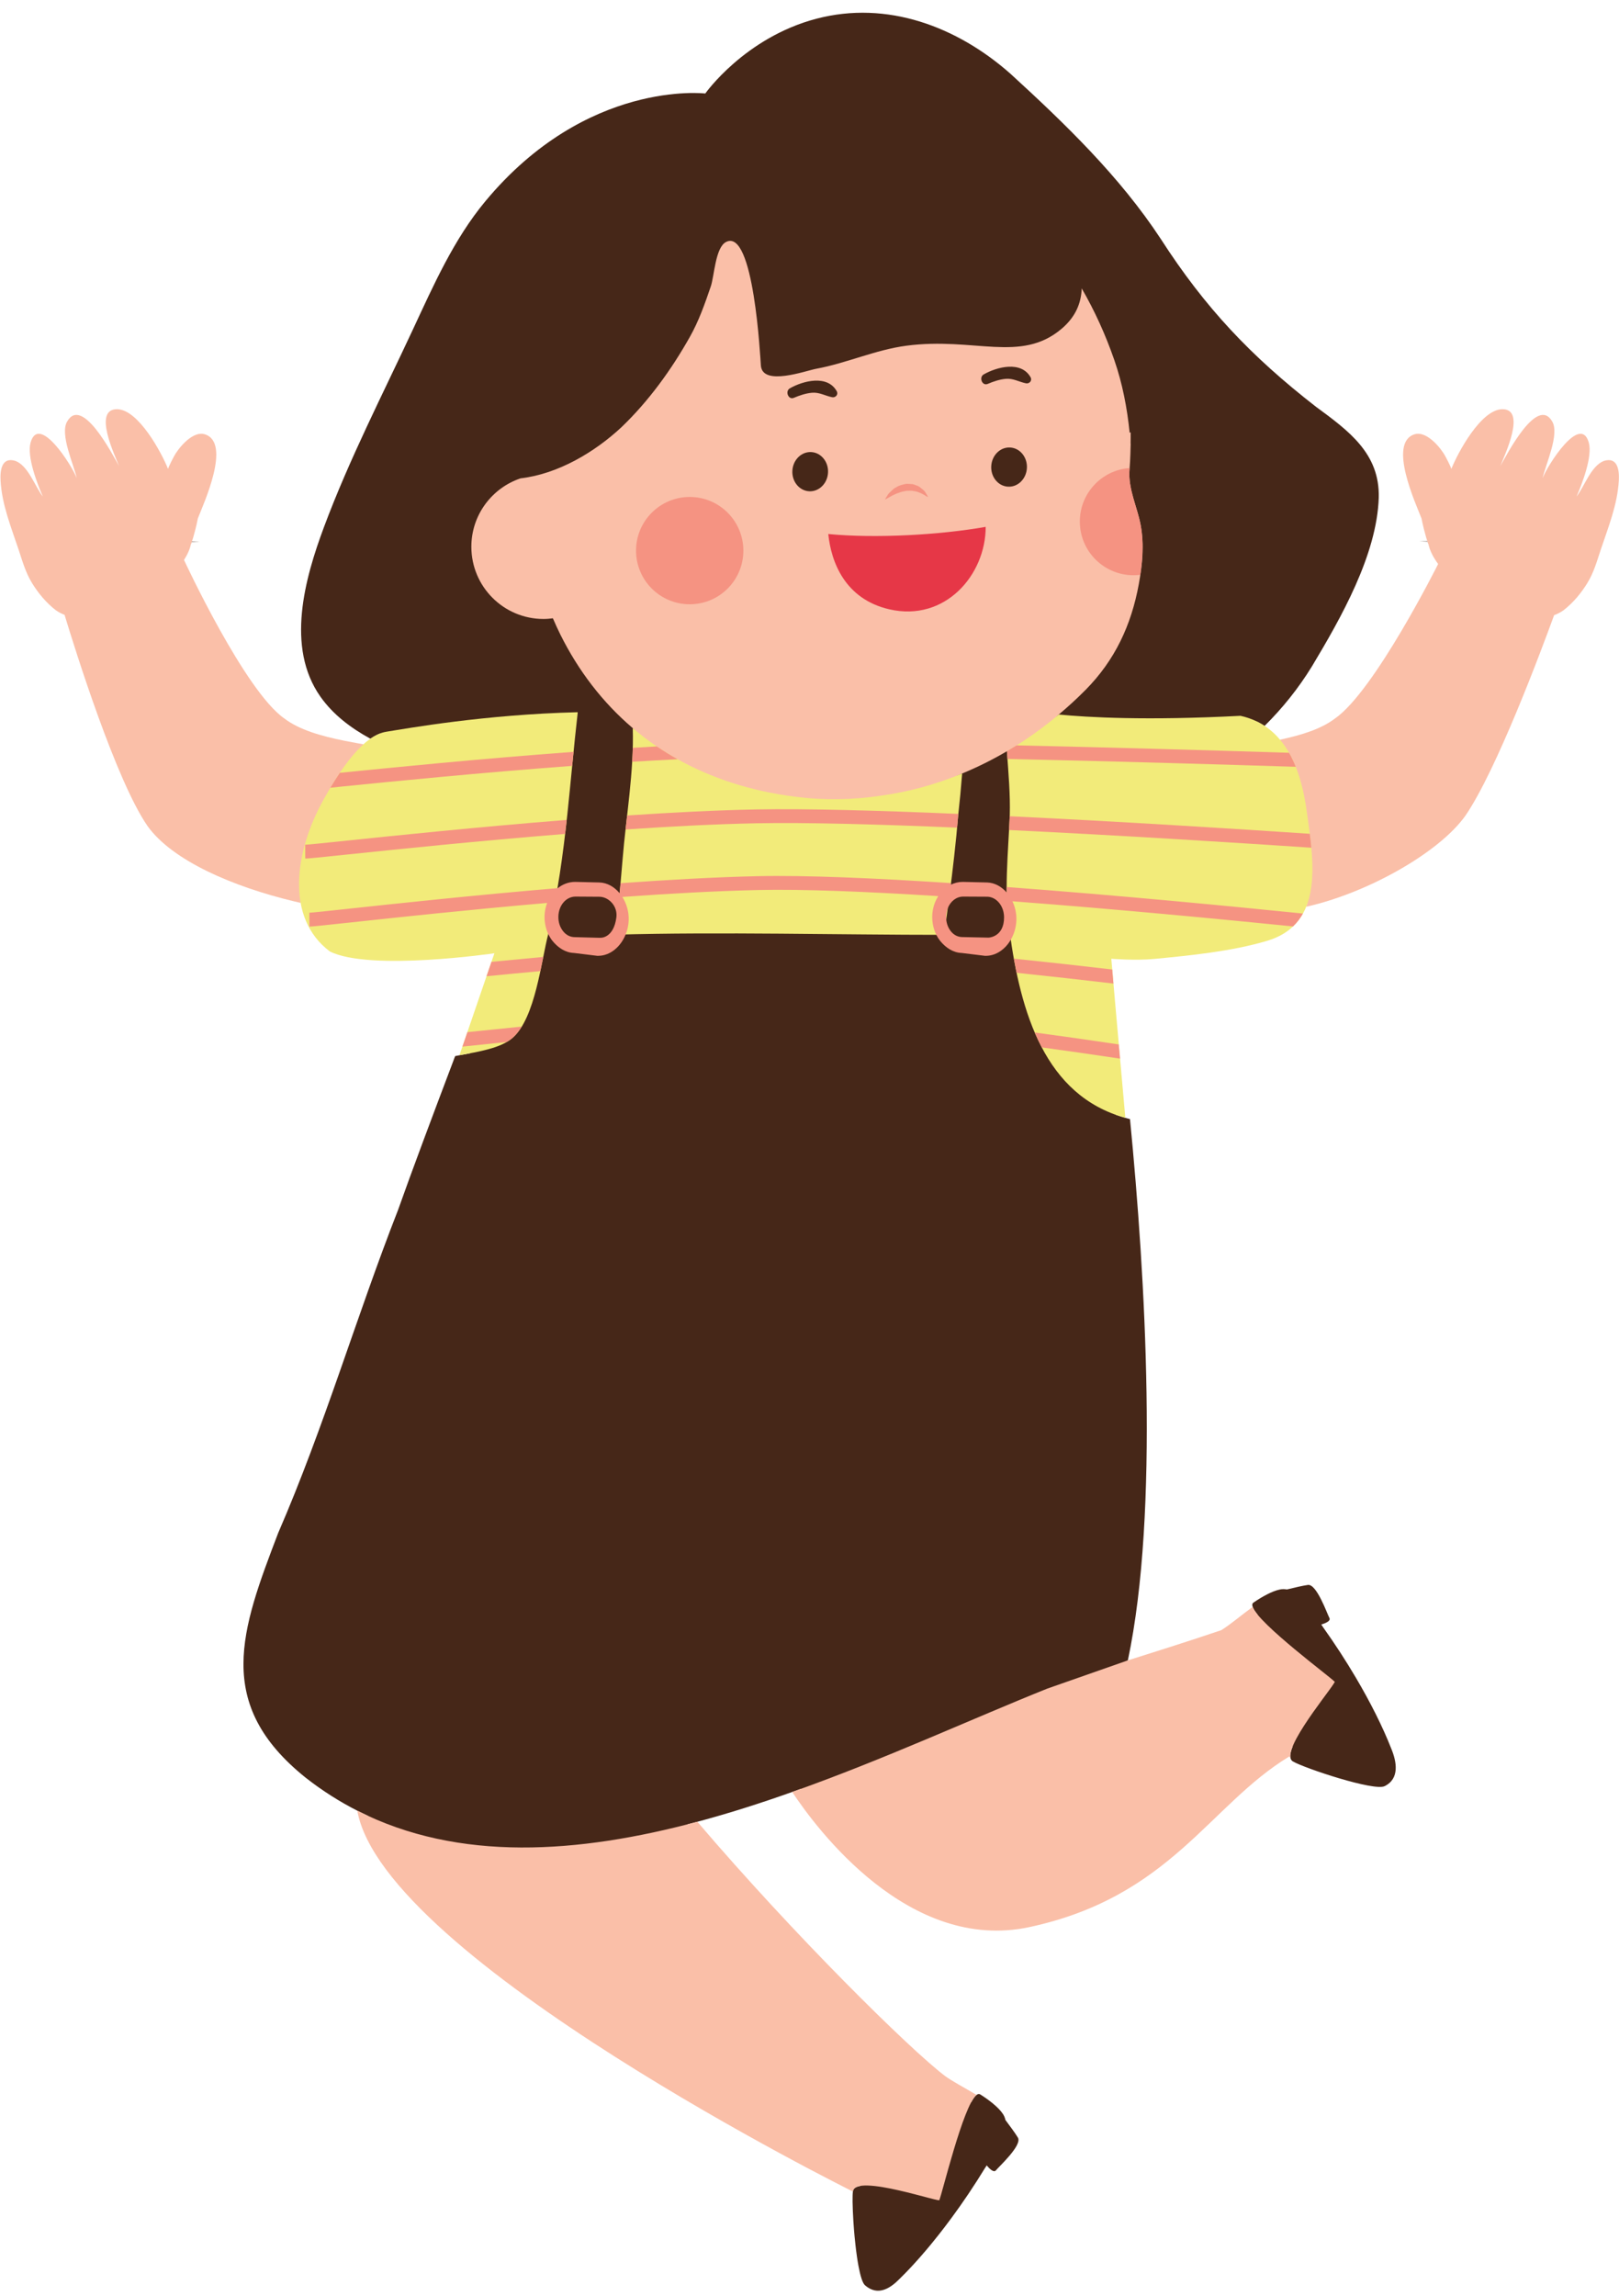 <?xml version="1.0" encoding="UTF-8" standalone="no"?><svg xmlns="http://www.w3.org/2000/svg" xmlns:xlink="http://www.w3.org/1999/xlink" fill="#000000" height="504" preserveAspectRatio="xMidYMid meet" version="1" viewBox="-0.1 -2.8 355.4 504.0" width="355.4" zoomAndPan="magnify"><defs><clipPath id="a"><path d="M 280 87 L 355.281 87 L 355.281 197 L 280 197 Z M 280 87"/></clipPath></defs><g><g id="change1_1"><path d="M 353.004 100.188 C 352.934 100.191 352.816 100.207 352.641 100.262 C 351.422 100.781 350.277 102.852 349.355 104.516 C 348.762 105.582 348.207 106.59 347.562 107.414 L 344.148 105.391 C 346.227 100.613 347.219 96.586 346.746 94.891 C 346.699 94.727 346.652 94.598 346.613 94.504 C 344.914 95.32 341.234 100.59 340.414 102.844 L 336.578 101.75 C 336.766 100.855 337.121 99.766 337.539 98.5 C 338.289 96.223 339.688 91.984 338.898 90.691 C 338.727 90.395 338.59 90.277 338.617 90.273 C 338.285 90.277 336.383 90.758 331.422 99.699 C 331.25 100.008 331.105 100.266 330.992 100.465 L 327.391 98.75 C 327.484 98.508 327.625 98.172 327.797 97.766 C 330.719 90.836 330.242 89.328 330.066 89.062 C 330.066 89.062 329.977 89.02 329.68 89.02 C 329.676 89.02 329.676 89.02 329.676 89.02 C 326.844 89.094 322.25 96.109 320.332 100.91 L 316.613 99.43 C 316.371 100.051 316.527 100.555 316.535 100.574 C 316.391 100.129 315.402 98.234 315.176 97.875 C 313.766 95.703 312.043 94.406 311.188 94.406 C 311.133 94.406 311.082 94.41 311.039 94.426 C 310.637 94.547 310.398 94.754 310.223 95.133 C 308.824 98.074 312.203 106.316 313.312 109.023 C 313.52 109.535 313.695 109.965 313.82 110.289 L 313.887 110.453 L 313.918 110.625 C 314.484 113.551 315.309 115.945 315.316 115.969 L 311.512 116.023 L 315.41 116.152 C 315.617 117.234 316.223 118.465 317.211 119.809 L 317.934 120.797 L 317.387 121.887 C 316.809 123.047 303.094 150.328 294.168 156.496 C 291.324 158.664 287.359 160.211 281.305 161.516 L 280.129 161.766 L 279.355 160.844 C 278.5 159.828 277.504 158.941 276.395 158.211 L 274.336 156.852 L 275.676 155.527 C 276.312 155.832 276.926 156.164 277.492 156.539 C 281.375 152.699 284.879 148.371 287.902 143.453 C 294.219 132.914 302.152 119.023 302.562 106.438 C 302.812 96.707 295.926 91.738 288.766 86.473 C 274.477 75.363 264.461 64.777 254.695 49.621 C 245.707 35.941 233.738 24.391 221.734 13.406 C 209.988 3.012 194.621 -2.758 179.129 1.305 C 163.383 5.438 154.723 17.723 154.723 17.723 C 154.723 17.723 128.672 14.59 106.41 41.414 C 99.523 49.715 95.086 59.762 90.574 69.445 C 83.859 83.863 76.59 97.949 71.023 112.871 C 66.805 124.172 62.59 139.246 70.227 150.098 C 72.992 154.027 76.875 156.98 81.223 159.348 C 81.914 158.863 82.613 158.488 83.316 158.211 L 85.02 159.137 L 82.363 160.988 C 81.922 161.297 81.473 161.656 81.027 162.059 L 80.301 162.711 L 79.344 162.543 C 72.578 161.359 65.602 159.922 61.191 156.555 C 52.352 150.441 39.871 123.953 38.477 120.953 L 38.016 119.957 L 38.609 119.031 C 39.277 117.988 39.703 117.02 39.871 116.156 L 43.789 116.102 L 39.969 115.973 C 39.977 115.945 40.793 113.555 41.363 110.629 L 41.398 110.453 L 41.461 110.289 C 41.586 109.965 41.758 109.539 41.965 109.035 C 43.078 106.324 46.457 98.078 45.062 95.137 C 44.883 94.758 44.645 94.551 44.246 94.43 C 44.203 94.414 44.152 94.406 44.094 94.406 C 43.238 94.406 41.516 95.703 40.109 97.875 C 39.879 98.238 38.891 100.129 38.746 100.578 C 38.754 100.555 38.91 100.051 38.664 99.434 L 34.949 100.91 C 33.031 96.113 28.438 89.094 25.566 89.02 C 25.375 89.02 25.277 89.043 25.254 89.043 C 25.25 89.043 25.246 89.043 25.246 89.043 C 25.027 89.363 24.598 90.918 27.484 97.766 C 27.656 98.176 27.797 98.508 27.891 98.75 L 24.289 100.469 C 24.176 100.27 24.031 100.012 23.863 99.703 C 18.902 90.758 16.996 90.281 16.73 90.258 C 16.691 90.277 16.559 90.398 16.367 90.723 C 15.598 91.988 16.992 96.227 17.742 98.504 C 18.16 99.766 18.52 100.855 18.707 101.754 L 14.867 102.848 C 14.043 100.578 10.332 95.27 8.676 94.496 C 8.633 94.594 8.586 94.719 8.539 94.887 C 8.07 96.566 9.086 100.688 11.133 105.395 L 7.719 107.418 C 7.074 106.594 6.52 105.586 5.93 104.52 C 5.004 102.855 3.859 100.785 2.641 100.262 C 2.477 100.215 2.363 100.199 2.277 100.195 C 2.152 100.422 1.938 101.133 2.016 102.539 C 2.246 106.68 3.586 110.551 5.004 114.645 C 5.305 115.512 5.605 116.383 5.895 117.25 L 6.285 118.441 C 6.938 120.461 7.555 122.367 8.629 124.121 C 9.984 126.34 11.582 128.168 13.305 129.508 C 13.758 129.828 14.238 130.086 14.77 130.281 L 15.695 130.629 L 15.984 131.574 C 18.496 139.852 27.211 167.613 33.891 177.32 C 38.555 183.871 50.684 189.891 66.34 193.426 L 67.633 193.719 L 67.867 195.023 C 68.57 198.934 70.422 202.066 73.371 204.336 C 75.129 205.16 78.84 206.109 86.605 206.109 C 96.77 206.109 108.027 204.473 108.141 204.457 L 111.383 203.98 L 108.598 212.133 C 107.254 216.059 105.246 221.922 103.016 228.406 C 102.25 228.551 101.488 228.688 100.758 228.824 C 100.441 228.883 100.129 228.941 99.828 229 C 99.672 229.305 99.582 229.637 99.461 229.941 C 95.086 241.492 90.16 254.621 87.273 262.797 C 78.156 286.082 71.074 310.398 60.953 333.711 C 52.836 354.988 46.758 371.188 67.031 387.418 C 70.66 390.258 74.434 392.648 78.332 394.633 C 79.098 395.023 79.867 395.391 80.641 395.75 C 87.375 420.703 153.383 459.242 188.012 476.441 L 188.34 476.605 L 188.723 477.012 C 187.785 477.176 187.191 477.551 187.125 478.234 C 187.066 478.688 187.047 479.461 187.055 480.449 C 187.062 481.055 187.082 481.738 187.113 482.48 C 187.141 483.184 187.18 483.938 187.23 484.723 C 187.27 485.305 187.312 485.902 187.359 486.508 C 187.398 487.023 187.445 487.547 187.492 488.07 C 187.5 488.125 187.504 488.18 187.508 488.23 C 187.559 488.746 187.609 489.262 187.668 489.773 C 187.77 490.699 187.883 491.609 188.008 492.477 C 188.109 493.191 188.223 493.871 188.34 494.512 C 188.746 496.699 189.238 498.359 189.805 498.824 C 192.617 501.246 195.305 499.512 197.418 497.355 C 197.848 496.934 198.285 496.492 198.723 496.043 C 198.867 495.895 199.012 495.742 199.156 495.59 C 199.449 495.281 199.746 494.973 200.043 494.652 C 200.211 494.473 200.383 494.285 200.551 494.102 C 200.828 493.797 201.105 493.488 201.387 493.176 C 201.559 492.984 201.73 492.789 201.902 492.594 C 202.188 492.27 202.473 491.938 202.758 491.605 C 202.922 491.418 203.078 491.234 203.242 491.043 C 203.578 490.645 203.914 490.238 204.254 489.828 C 204.359 489.699 204.465 489.574 204.57 489.441 C 205.016 488.902 205.453 488.352 205.895 487.793 C 206.008 487.652 206.117 487.508 206.23 487.363 C 206.562 486.941 206.891 486.52 207.219 486.09 C 207.371 485.887 207.527 485.684 207.68 485.48 C 207.969 485.102 208.254 484.719 208.539 484.332 C 208.617 484.23 208.691 484.129 208.77 484.027 C 208.828 483.945 208.887 483.859 208.949 483.777 C 209.516 483.004 210.078 482.223 210.637 481.434 C 210.684 481.367 210.73 481.297 210.777 481.23 C 211.312 480.469 211.84 479.699 212.363 478.926 C 212.445 478.797 212.531 478.672 212.617 478.547 C 213.152 477.746 213.684 476.941 214.199 476.133 C 214.297 475.984 214.391 475.84 214.484 475.691 C 215.016 474.859 215.535 474.031 216.043 473.199 C 216.047 473.199 216.047 473.195 216.047 473.195 C 216.18 472.98 216.344 472.73 216.496 472.496 C 217.141 473.262 218.059 474.141 218.508 473.59 C 219.25 472.688 224.34 468.047 223.348 466.391 C 222.762 465.414 221.531 463.75 220.617 462.535 C 220.504 462.02 220.301 461.52 219.961 461.062 C 219.039 459.727 217.02 458.125 215.07 456.906 C 214.828 456.754 214.559 456.809 214.277 457.023 C 213.906 457.305 213.508 457.871 213.09 458.648 C 212.27 458.156 211.434 457.68 210.621 457.215 C 208.934 456.254 207.344 455.344 206.125 454.449 C 198.449 448.633 172.73 423.293 151.461 398.363 L 150.832 397.629 C 151.547 397.445 152.266 397.258 152.98 397.066 C 159.977 395.195 166.945 392.965 173.805 390.527 C 174.453 390.301 175.098 390.062 175.742 389.828 C 180.676 397.18 197.117 418.961 218.652 418.961 C 220.926 418.961 223.223 418.715 225.48 418.227 C 245.328 413.953 255.566 404.113 265.465 394.602 C 270.621 389.648 275.496 384.965 281.496 381.273 L 282.828 379.484 L 283.668 380.516 C 283.25 381.539 283.047 382.414 283.18 383.035 C 283.254 383.387 283.426 383.664 283.734 383.836 C 286.266 385.312 301.59 390.422 303.863 389.242 C 307.191 387.602 306.484 383.863 305.332 381.074 C 303.441 376.227 300.703 370.801 297.52 365.406 C 295.32 361.68 292.906 357.969 290.41 354.469 C 290.262 354.262 290.098 354.012 289.941 353.777 C 290.898 353.484 292.062 352.984 291.734 352.352 C 291.195 351.32 288.922 344.816 287.008 345.082 C 285.883 345.238 283.867 345.715 282.395 346.078 C 281.871 345.98 281.336 345.973 280.781 346.105 C 279.191 346.43 276.926 347.66 275.039 348.977 C 274.77 349.164 274.738 349.484 274.887 349.906 C 275.043 350.359 275.422 350.938 275.965 351.598 C 275.047 352.266 274.133 352.973 273.25 353.66 C 271.723 354.848 270.277 355.969 269.016 356.734 L 268.805 356.855 L 268.598 356.926 C 261.539 359.309 254.539 361.527 247.973 363.59 L 247.336 361.695 L 247.371 361.684 L 247.484 361.645 C 254.414 328.879 251.316 277.297 247.973 243.012 C 247.973 242.953 247.941 242.891 247.941 242.832 C 247.598 242.746 247.266 242.648 246.93 242.559 C 246.219 242.359 245.535 242.137 244.863 241.895 C 244.477 237.621 244.113 233.523 243.777 229.746 L 243.504 226.629 C 243.02 221.176 242.617 216.559 242.328 213.262 L 241.656 205.465 L 244.012 205.656 C 244.035 205.66 246.41 205.852 249.172 205.852 C 250.664 205.852 251.996 205.797 253.125 205.688 C 260.488 204.984 269.652 204.109 277.418 201.816 C 281.074 200.738 283.484 198.664 284.777 195.484 L 285.172 194.516 L 286.191 194.285 C 299.383 191.316 314.52 182.719 319.918 175.141 C 326.605 165.426 336.352 139.312 339.18 131.539 L 339.504 130.648 L 340.398 130.336 C 340.949 130.145 341.469 129.871 341.914 129.559 C 343.703 128.172 345.301 126.344 346.656 124.125 C 347.73 122.367 348.348 120.461 349.004 118.438 L 349.391 117.254 C 349.68 116.383 349.98 115.512 350.281 114.645 C 351.699 110.547 353.039 106.68 353.27 102.539 C 353.344 101.125 353.129 100.414 353.004 100.188" fill="#462718"/></g><g id="change2_1"><path d="M 292.82 366.281 C 292.238 365.516 276.188 353.645 274.883 349.902 C 272.375 351.723 269.867 353.871 267.977 355.02 C 267.973 355.02 267.953 355.027 267.953 355.027 C 261.062 357.355 254.195 359.531 247.371 361.68 L 229.797 367.84 C 213.562 374.336 194.16 383.309 173.805 390.527 C 179.105 398.543 199.387 425.895 225.902 420.18 C 256.887 413.504 265.402 393.34 282.867 382.773 C 282.867 382.773 282.891 382.742 282.898 382.734 C 282.984 382.84 283.078 382.938 283.176 383.031 C 282.379 379.223 294.035 365.746 292.82 366.281" fill="#fabfa8"/></g><g id="change2_2"><path d="M 152.98 397.062 C 126.98 404.023 100.648 405.988 78.332 394.629 C 84.145 427.215 187.125 478.227 187.125 478.227 C 187.512 474.098 207.172 481.039 206.113 480.043 C 206.598 479.199 211.355 459.234 214.273 457.02 C 211.742 455.496 209.02 454.09 207.332 452.852 C 199.586 446.98 174.152 421.879 152.98 397.062" fill="#fabfa8"/></g><g id="change2_3"><path d="M 79.688 160.57 C 79.688 160.57 76.945 160.082 75.609 159.812 C 70.363 158.758 65.57 157.383 62.328 154.906 C 53.688 148.93 40.465 120.48 40.293 120.109 C 41.051 118.926 41.605 117.715 41.836 116.531 L 41.859 116.621 C 41.859 116.621 42.723 114.121 43.328 111.004 C 44.547 107.828 50.812 94.344 44.828 92.512 C 42.645 91.848 39.98 94.391 38.43 96.785 C 38.148 97.219 36.715 99.93 36.809 100.168 C 35.344 96.504 30.301 87.141 25.66 87.02 C 20.164 86.898 25.172 97.273 26.027 99.473 C 24.562 96.91 17.957 84.062 14.66 89.68 C 12.949 92.488 16.137 99.23 16.746 102.16 C 15.77 99.473 8.445 87.875 6.613 94.348 C 5.758 97.398 8.078 103.383 9.301 106.188 C 7.59 103.992 6.125 99.473 3.316 98.375 C 0.266 97.398 -0.102 100.449 0.02 102.648 C 0.316 107.988 2.332 112.879 3.996 117.879 C 4.844 120.43 5.508 122.848 6.922 125.164 C 8.301 127.414 10.051 129.512 12.145 131.133 C 12.781 131.586 13.422 131.91 14.07 132.152 C 16.496 140.152 25.367 168.461 32.262 178.477 C 37.73 186.156 51.18 191.844 64.301 195.004 C 64.832 195.129 65.898 195.375 65.898 195.375 L 79.688 160.57" fill="#fabfa8"/></g><g clip-path="url(#a)" id="change2_5"><path d="M 351.965 98.375 C 349.156 99.473 347.691 103.992 345.984 106.188 C 347.203 103.383 349.523 97.398 348.668 94.348 C 346.84 87.875 339.512 99.473 338.535 102.16 C 339.145 99.23 342.332 92.488 340.621 89.68 C 337.324 84.062 330.723 96.91 329.258 99.473 C 330.109 97.273 335.117 86.898 329.621 87.02 C 324.984 87.141 319.941 96.504 318.477 100.168 C 318.57 99.93 317.133 97.219 316.852 96.785 C 315.301 94.395 312.637 91.848 310.453 92.512 C 304.469 94.344 310.734 107.828 311.953 111.008 C 312.559 114.121 313.422 116.621 313.422 116.621 L 313.445 116.531 C 313.73 118.012 314.527 119.535 315.598 120.992 C 315.52 121.145 301.629 148.906 292.953 154.906 C 289.961 157.191 285.652 158.535 280.883 159.559 C 281.629 160.445 289.082 190.199 286.629 196.23 C 300.27 193.164 315.859 184.281 321.562 176.27 C 328.398 166.34 338.219 140.016 341.059 132.223 C 341.758 131.977 342.449 131.625 343.137 131.137 C 345.23 129.512 346.98 127.418 348.359 125.164 C 349.773 122.852 350.438 120.43 351.285 117.883 C 352.949 112.883 354.965 107.988 355.262 102.648 C 355.387 100.449 355.02 97.398 351.965 98.375" fill="#fabfa8"/></g><g id="change2_4"><path d="M 173.281 82.441 C 176.172 80.785 181.516 79.391 183.578 83.066 C 183.984 83.789 183.324 84.539 182.562 84.387 C 181.047 84.086 179.766 83.262 178.145 83.406 C 176.762 83.527 175.434 83.988 174.16 84.523 C 172.949 85.035 172.191 83.066 173.281 82.441 Z M 177.531 105.031 C 175.371 104.922 173.715 102.906 173.84 100.531 C 173.961 98.152 175.812 96.316 177.973 96.43 C 180.137 96.539 181.789 98.555 181.668 100.93 C 181.547 103.309 179.695 105.145 177.531 105.031 Z M 215.836 79.387 C 218.723 77.73 224.066 76.336 226.133 80.012 C 226.535 80.734 225.875 81.484 225.113 81.332 C 223.598 81.027 222.316 80.207 220.695 80.352 C 219.312 80.473 217.984 80.93 216.711 81.469 C 215.5 81.98 214.742 80.012 215.836 79.387 Z M 221.188 104.023 C 219.027 103.914 217.371 101.898 217.496 99.523 C 217.617 97.145 219.469 95.309 221.629 95.422 C 223.793 95.531 225.445 97.547 225.324 99.922 C 225.203 102.301 223.352 104.137 221.188 104.023 Z M 119.219 133.059 C 119.914 133.059 120.598 132.996 121.27 132.91 C 121.793 134.129 122.336 135.332 122.922 136.508 C 126.875 144.438 132.168 151.379 138.797 157.016 C 140.473 158.441 142.234 164.766 144.078 166.02 C 145.547 167.016 147.07 167.953 148.648 168.836 C 156.055 172.969 164.645 175.809 174.438 177.066 C 180.801 177.883 187.059 177.762 193.121 176.852 C 199.355 176.02 205.387 169.344 211.109 166.98 C 214.5 165.582 217.785 163.945 220.938 162.094 C 221.652 161.676 224.887 164.328 225.59 163.887 C 228.832 161.848 229.395 156.492 232.312 154.043 C 234.332 152.348 236.27 150.574 238.113 148.715 C 238.148 148.68 238.188 148.645 238.227 148.605 C 244.652 142.094 248.227 134.43 249.879 125.473 C 250.668 121.211 251.102 116.781 250.297 112.465 C 249.539 108.391 247.512 104.555 247.852 100.312 C 247.949 99.125 248.008 97.93 248.047 96.738 C 248.062 96.348 248.07 95.957 248.078 95.566 C 248.086 95.273 248.102 94.977 248.105 94.684 C 248.102 94.617 248.094 94.547 248.086 94.48 C 248.094 93.684 248.113 92.883 248.102 92.086 C 248.027 92.121 247.953 92.152 247.879 92.188 C 247.324 86.754 246.309 81.406 244.508 76.215 C 242.57 70.625 240.195 65.414 237.355 60.5 C 237.25 63.617 236.094 66.711 232.902 69.398 C 223.945 76.941 213.781 71.125 198.871 73.082 C 192.121 73.969 185.766 76.906 179.066 78.145 C 176.773 78.566 167.328 82.047 166.93 77.461 C 166.793 75.895 165.395 47.078 159.254 50.328 C 156.922 51.562 156.711 57.781 155.93 60.07 C 154.641 63.848 153.316 67.629 151.355 71.113 C 147.289 78.344 142.328 85.207 136.328 90.961 C 130.453 96.445 122.391 101.242 114.168 102.195 C 107.895 104.309 103.371 110.223 103.371 117.207 C 103.371 125.965 110.465 133.059 119.219 133.059" fill="#fabfa8"/></g><g id="change3_1"><path d="M 70.957 172.645 C 64.531 184.164 62.496 198.68 72.316 206.043 C 81.121 210.445 108.43 206.434 108.43 206.434 C 108.43 206.434 104.93 216.688 100.758 228.82 C 104.871 228.062 109.898 227.27 112.441 224.984 C 117.453 220.605 118.699 208.055 120.281 202.098 C 122.316 193.465 123.504 184.711 124.445 175.926 C 125.23 168.52 125.863 161.078 126.703 153.762 C 126.703 153.734 126.707 153.633 126.711 153.527 C 106.277 154.023 89.242 157.09 84.695 157.812 C 79.594 158.629 74.586 166.137 70.957 172.645" fill="#f2eb7a"/></g><g id="change3_2"><path d="M 193.121 171.867 C 199.359 171.035 205.383 169.348 211.109 166.984 C 210.871 170.027 210.59 173.047 210.25 176.074 C 209.312 187.688 207.141 202.395 207.141 202.395 C 184.25 202.395 157.922 201.715 135.031 202.355 C 135.031 202.355 135.973 193.316 136.57 185.805 C 137.301 176.707 139.109 166.496 138.801 157.016 C 140.473 158.438 142.23 159.785 144.082 161.035 C 145.551 162.027 147.07 162.965 148.652 163.848 C 156.051 167.984 164.641 170.824 174.441 172.074 C 180.801 172.895 187.062 172.777 193.121 171.867" fill="#f2eb7a"/></g><g id="change3_3"><path d="M 277.98 203.727 C 270.25 206.016 261.332 206.906 253.312 207.676 C 249.109 208.074 243.852 207.645 243.852 207.645 C 243.852 207.645 245.211 223.445 246.93 242.555 C 229.289 237.688 223.91 219.477 221.5 201.457 C 220.25 193.008 221.223 184.527 221.562 176.074 C 221.691 171.676 221.281 166.895 220.93 162.098 L 220.941 162.098 C 221.652 161.676 222.359 161.246 223.07 160.805 C 226.312 158.766 229.391 156.496 232.312 154.047 L 232.32 154.035 C 238.66 154.656 251.59 155.395 272.211 154.316 C 282.141 156.527 285.492 166.156 286.73 175.125 C 288.211 185.867 290.832 199.938 277.98 203.727" fill="#f2eb7a"/></g><g id="change4_1"><path d="M 195.109 130.938 C 207.367 133.766 216.277 123.402 216.277 112.844 C 206.141 114.629 192.066 115.414 181.723 114.414 C 182.344 120.551 185.379 128.691 195.109 130.938" fill="#e63747"/></g><g id="change5_1"><path d="M 144.078 161.035 C 142.332 161.129 140.574 161.234 138.809 161.344 C 138.781 162.359 138.73 163.383 138.672 164.406 C 142.039 164.199 145.375 164.012 148.648 163.852 C 147.07 162.969 145.547 162.031 144.078 161.035" fill="#f59382"/></g><g id="change5_2"><path d="M 74.945 169.84 C 85.715 168.758 105.238 166.809 125.504 165.305 C 125.605 164.277 125.711 163.254 125.812 162.227 C 105.332 163.738 85.559 165.719 74.652 166.816 C 74.605 166.82 74.559 166.824 74.508 166.828 C 73.797 167.891 73.102 168.969 72.445 170.062 C 72.438 170.078 72.43 170.09 72.418 170.105 C 73.156 170.023 73.965 169.938 74.945 169.84" fill="#f59382"/></g><g id="change5_3"><path d="M 284.336 165.508 C 284.336 165.508 284.332 165.504 284.332 165.5 C 284.125 164.984 283.906 164.48 283.668 163.984 C 283.66 163.965 283.652 163.945 283.641 163.926 C 283.406 163.43 283.152 162.945 282.883 162.469 C 282.875 162.457 282.867 162.441 282.859 162.43 C 267.48 161.945 245.07 161.289 223.066 160.805 C 222.363 161.246 221.652 161.676 220.938 162.098 C 220.977 162.66 221.02 163.223 221.059 163.785 C 244.406 164.289 268.488 165.008 284.336 165.508" fill="#f59382"/></g><g id="change5_4"><path d="M 123.957 180.242 C 124.078 179.219 124.195 178.195 124.309 177.168 C 104.848 178.711 86.379 180.637 75.973 181.719 C 71.191 182.219 67.414 182.613 66.898 182.613 L 66.91 185.652 C 67.551 185.652 70.09 185.391 76.289 184.742 C 86.574 183.672 104.754 181.777 123.957 180.242" fill="#f59382"/></g><g id="change5_5"><path d="M 210.008 178.863 C 210.094 177.922 210.176 176.988 210.25 176.078 C 210.262 176 210.266 175.922 210.273 175.848 C 192.961 175.105 176.855 174.656 165.852 174.867 C 157.191 175.035 147.457 175.531 137.566 176.195 C 137.449 177.223 137.336 178.246 137.223 179.266 C 147.254 178.586 157.137 178.078 165.91 177.906 C 176.828 177.691 192.809 178.129 210.008 178.863" fill="#f59382"/></g><g id="change5_6"><path d="M 221.402 179.383 C 246.465 180.59 272.309 182.234 287.762 183.27 C 287.668 182.242 287.551 181.223 287.422 180.211 C 271.902 179.172 246.352 177.555 221.547 176.359 C 221.504 177.367 221.457 178.375 221.402 179.383" fill="#f59382"/></g><g id="change5_7"><path d="M 216.969 202.996 L 216.547 202.996 L 211.066 202.879 C 210.148 202.852 209.281 202.43 208.629 201.605 C 208.055 200.887 207.715 200.008 207.617 199.039 C 207.594 198.801 207.574 198.566 207.582 198.32 C 207.602 197.668 207.738 197.062 207.961 196.516 C 208.57 195.012 209.848 193.996 211.348 193.996 C 211.348 193.996 211.434 193.996 211.434 193.996 L 216.66 194.023 C 218.656 194.09 220.309 196.051 220.309 198.566 C 220.309 202.859 216.969 202.996 216.969 202.996 Z M 135.203 198.582 C 134.617 203.059 131.863 203.027 131.863 203.027 L 131.438 203.039 L 125.961 202.895 C 125.039 202.863 124.176 202.43 123.52 201.605 C 122.809 200.711 122.438 199.582 122.477 198.32 C 122.555 195.867 124.199 193.996 126.238 193.996 C 126.242 193.996 126.328 193.996 126.328 193.996 L 131.555 194.031 C 133.551 194.098 135.527 196.09 135.203 198.582 Z M 220.902 193.113 C 219.766 191.809 218.262 190.953 216.59 190.898 L 211.258 190.77 C 210.32 190.77 209.43 190.992 208.621 191.387 C 208.637 191.273 208.652 191.152 208.668 191.035 C 192.109 189.949 176.773 189.277 166.137 189.516 C 156.941 189.723 146.578 190.301 136.121 191.055 C 136.055 191.805 135.988 192.539 135.922 193.262 C 134.773 191.871 133.219 190.953 131.484 190.898 L 126.152 190.77 C 124.703 190.77 123.367 191.301 122.27 192.195 C 122.273 192.18 122.273 192.16 122.277 192.145 C 103.863 193.703 86.668 195.559 76.797 196.621 C 72.059 197.133 68.32 197.535 67.809 197.539 L 67.828 200.578 C 68.469 200.574 70.984 200.309 77.125 199.645 C 86.527 198.629 102.59 196.898 120.004 195.391 C 119.672 196.262 119.473 197.211 119.438 198.215 C 119.398 199.602 119.684 200.996 120.254 202.211 C 120.5 202.734 120.793 203.23 121.141 203.672 C 122.359 205.203 124.039 206.312 125.867 206.367 L 131.012 206.996 C 131.023 206.996 131.18 206.996 131.195 206.996 C 133.863 206.996 136.156 205.004 137.242 202.305 C 137.637 201.324 137.875 200.258 137.906 199.152 C 137.965 197.312 137.438 195.52 136.52 194.074 C 146.867 193.328 157.113 192.762 166.203 192.555 C 176.191 192.324 190.395 192.91 205.867 193.895 C 205.082 195.109 204.594 196.598 204.543 198.215 C 204.5 199.672 204.816 201.141 205.445 202.398 C 205.672 202.852 205.938 203.281 206.246 203.672 C 207.465 205.203 209.145 206.312 210.973 206.367 L 216.117 206.996 C 216.133 206.996 216.285 206.996 216.301 206.996 C 218.566 206.996 220.566 205.559 221.785 203.473 C 222.52 202.211 222.965 200.715 223.016 199.152 C 223.059 197.699 222.734 196.273 222.145 195.027 C 244.969 196.746 268.336 198.988 283.742 200.543 C 284.629 199.699 285.34 198.75 285.914 197.719 C 270.234 196.121 245.16 193.703 220.883 191.895 C 220.883 192.301 220.898 192.707 220.902 193.113" fill="#f59382"/></g><g id="change5_8"><path d="M 244.109 210.66 C 244.09 210.43 244.07 210.207 244.055 210 C 236.984 209.172 229.699 208.363 222.461 207.617 C 222.648 208.66 222.848 209.695 223.062 210.727 C 230.195 211.465 237.367 212.266 244.32 213.086 C 244.242 212.176 244.172 211.363 244.109 210.66" fill="#f59382"/></g><g id="change5_9"><path d="M 107.785 208.32 C 107.504 209.145 107.141 210.211 106.703 211.48 C 110.512 211.105 114.473 210.723 118.523 210.352 C 118.746 209.285 118.961 208.242 119.16 207.242 C 115.273 207.598 111.461 207.961 107.785 208.32" fill="#f59382"/></g><g id="change5_10"><path d="M 245.492 226.449 C 239.465 225.547 233.258 224.66 227.039 223.824 C 227.52 224.945 228.035 226.039 228.59 227.098 C 234.383 227.891 240.156 228.719 245.77 229.562 C 245.672 228.492 245.582 227.461 245.492 226.449" fill="#f59382"/></g><g id="change5_11"><path d="M 101.414 226.922 C 104.52 226.59 107.781 226.254 111.133 225.914 C 111.613 225.633 112.059 225.328 112.441 224.984 C 113.184 224.336 113.836 223.492 114.426 222.531 C 110.305 222.938 106.301 223.348 102.504 223.75 C 102.148 224.781 101.781 225.844 101.414 226.922" fill="#f59382"/></g><g id="change5_12"><path d="M 151.305 106.277 C 157.809 106.277 163.082 111.555 163.082 118.059 C 163.082 124.562 157.809 129.836 151.305 129.836 C 144.801 129.836 139.523 124.562 139.523 118.059 C 139.523 111.555 144.801 106.277 151.305 106.277" fill="#f59382"/></g><g id="change5_13"><path d="M 250.016 123.387 C 250.086 123.379 250.148 123.352 250.219 123.344 C 250.547 121.152 250.746 118.938 250.711 116.727 C 250.707 116.59 250.703 116.449 250.699 116.312 C 250.688 116.004 250.676 115.699 250.652 115.391 C 250.637 115.129 250.609 114.863 250.586 114.598 C 250.566 114.383 250.547 114.168 250.523 113.953 C 250.461 113.457 250.391 112.961 250.297 112.465 C 249.727 109.41 248.445 106.488 247.984 103.43 C 247.828 102.41 247.766 101.375 247.852 100.312 C 247.863 100.199 247.859 100.082 247.867 99.969 C 247.715 99.977 247.57 99.953 247.422 99.973 C 240.953 100.688 236.297 106.512 237.012 112.977 C 237.73 119.441 243.551 124.102 250.016 123.387" fill="#f59382"/></g><g id="change5_14"><path d="M 197.199 105.367 C 197.746 105.137 198.332 105.023 198.922 104.93 C 199.496 104.91 200.094 104.855 200.629 105.012 C 201.199 105.059 201.684 105.316 202.137 105.488 C 202.57 105.695 202.926 105.938 203.191 106.09 C 203.461 106.242 203.633 106.32 203.633 106.32 C 203.633 106.32 203.566 106.16 203.41 105.887 C 203.223 105.645 203.062 105.164 202.645 104.801 C 202.203 104.473 201.738 103.922 201.016 103.73 C 200.668 103.613 200.312 103.422 199.922 103.445 C 199.535 103.434 199.133 103.375 198.746 103.418 C 197.977 103.566 197.223 103.762 196.629 104.16 C 195.977 104.445 195.555 105.035 195.133 105.367 C 194.754 105.75 194.59 106.176 194.402 106.422 C 194.242 106.688 194.164 106.855 194.164 106.855 C 194.164 106.855 194.816 106.52 195.707 106.004 C 196.172 105.809 196.621 105.516 197.199 105.367" fill="#f59382"/></g></g></svg>